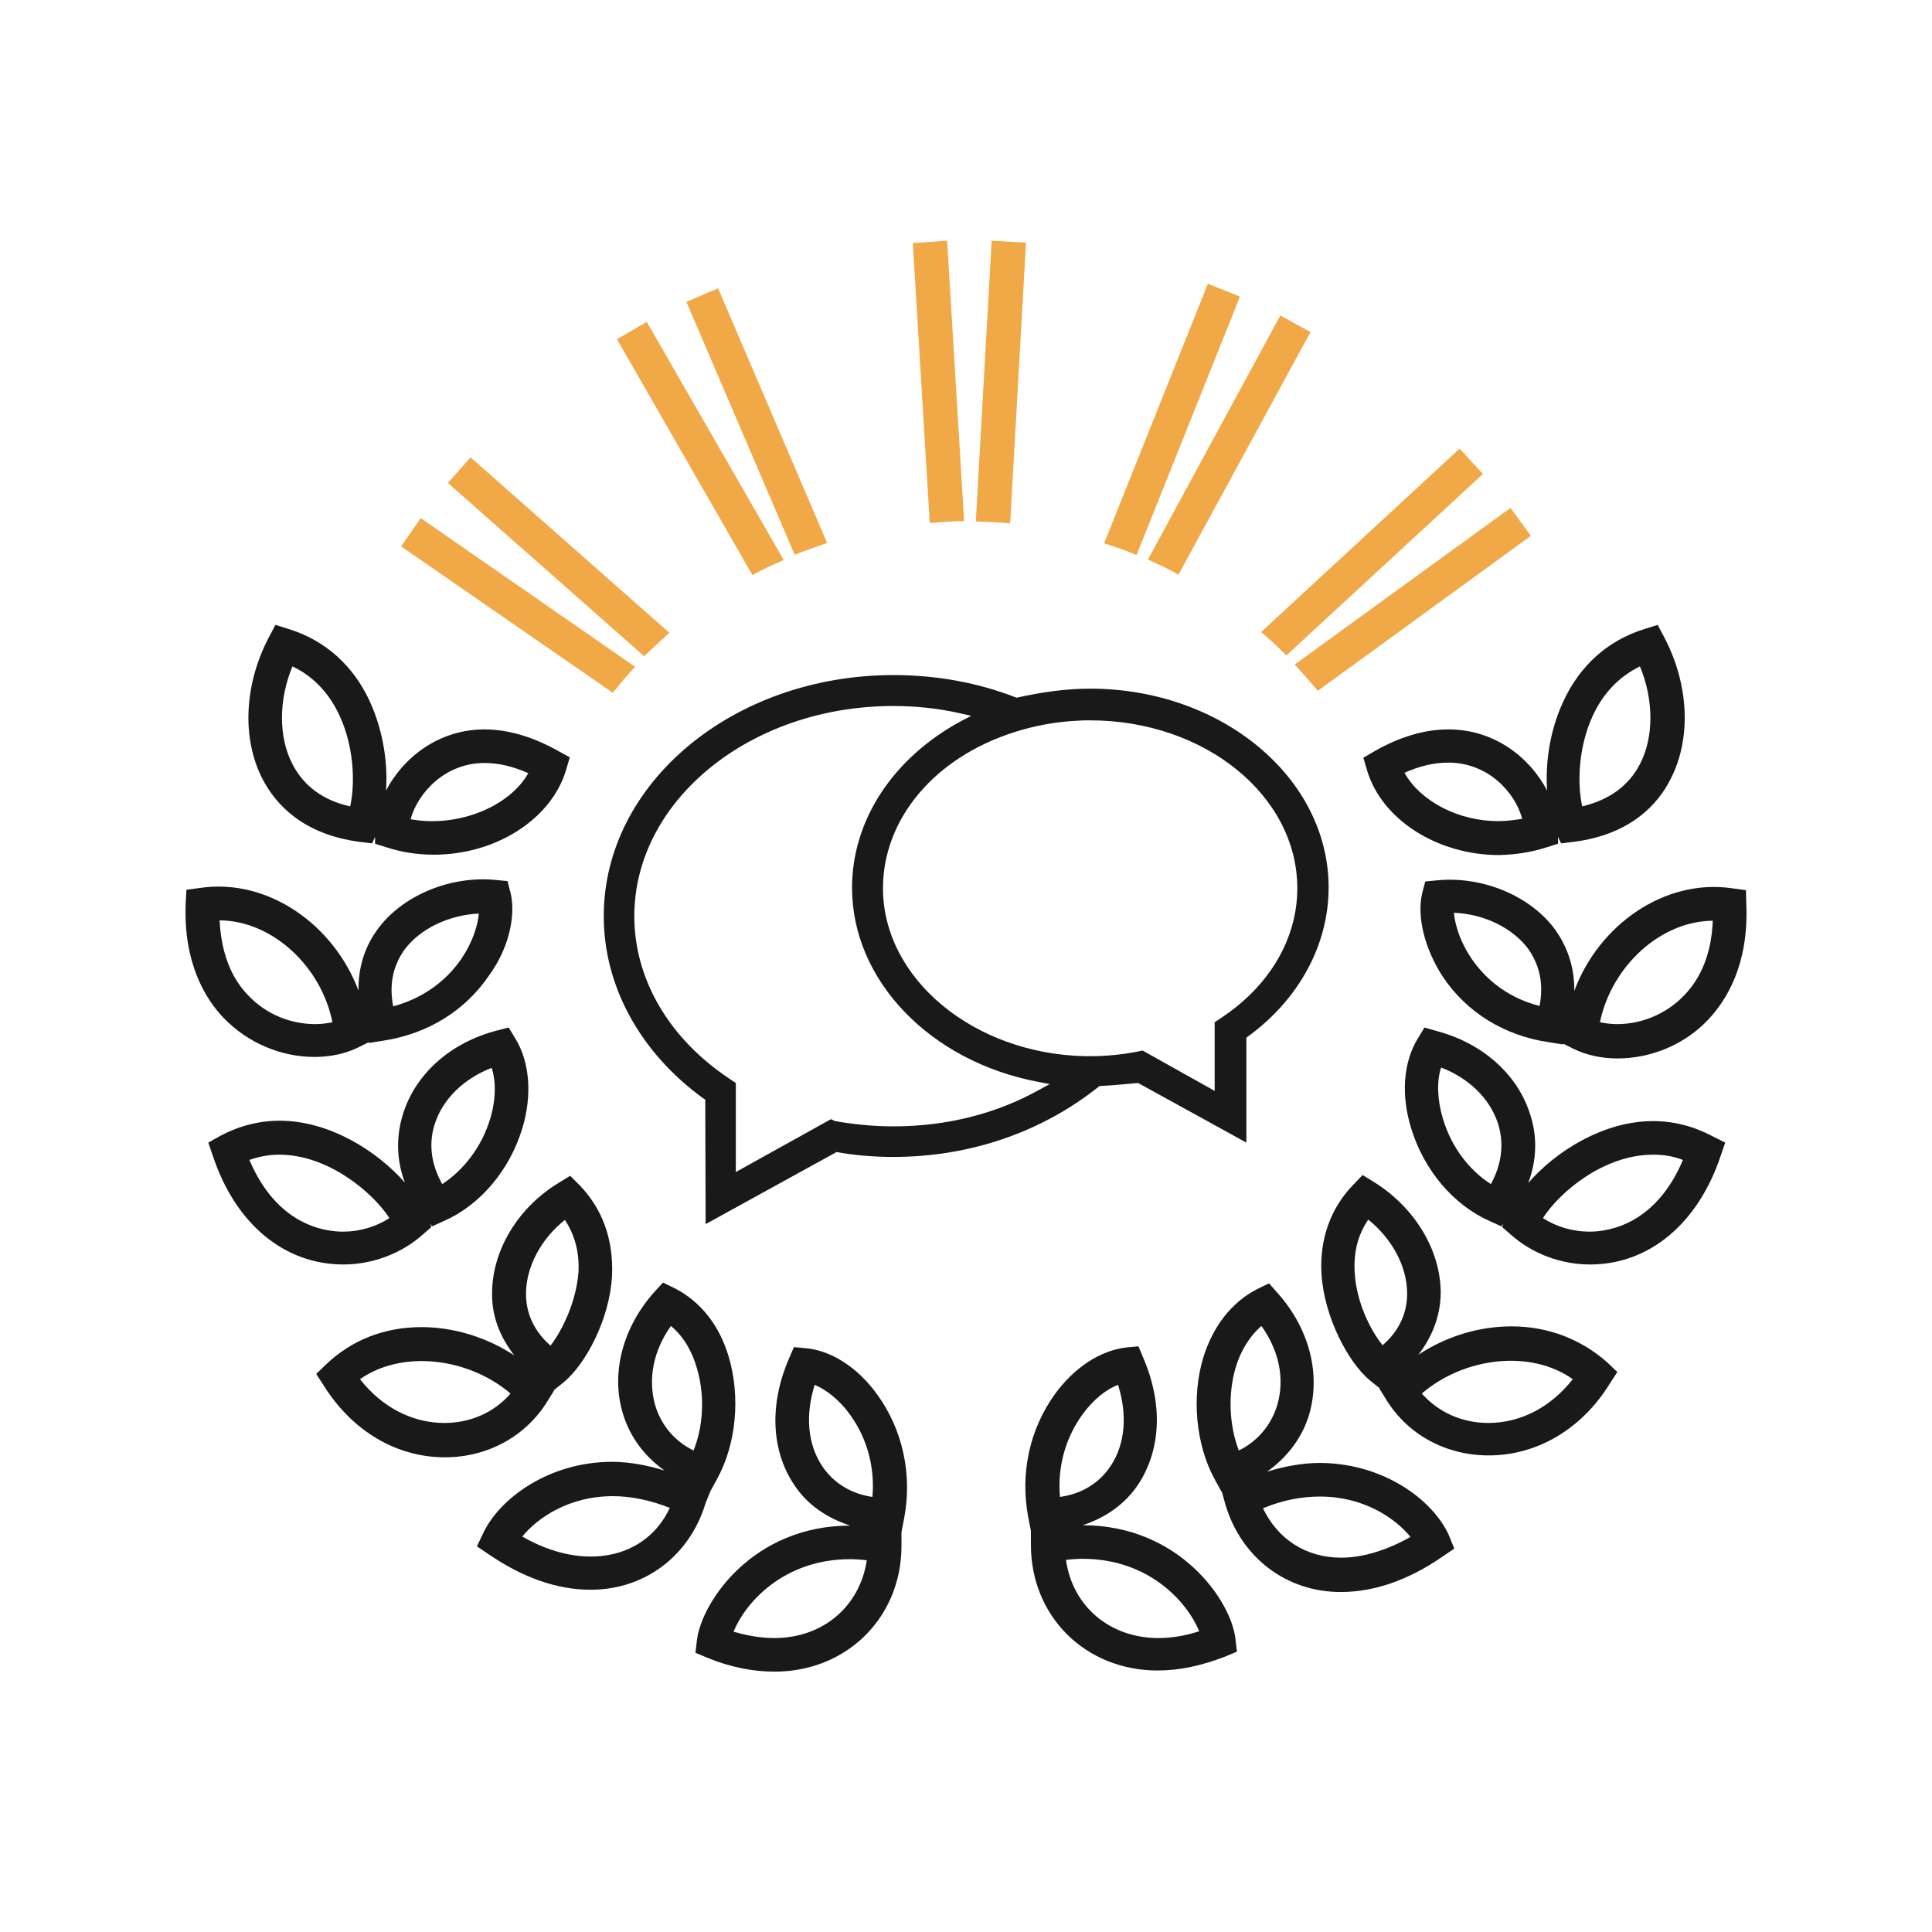 <?xml version="1.0" encoding="utf-8"?>
<svg version="1.1" id="Layer_2" xmlns="http://www.w3.org/2000/svg" xmlns:xlink="http://www.w3.org/1999/xlink" x="0px" y="0px" viewBox="0 0 512 512" style="enable-background:new 0 0 512 512;" xml:space="preserve">
    <g fill="#1A1919"><path d="M186.9,291.4l-0.5-0.3c-16.8-12.2-26.4-29.8-26.4-48.3c0-35.3,34.4-63.9,76.8-63.9c11.4,0,22.4,2,32.6,6 c6.8-1.5,13.1-2.4,19.5-2.4c34.8,0,63.2,23.6,63.2,52.7c0,15.1-7.8,29.6-21.4,39.5l-0.4,0.3v27.8L301.6,287 c-3.8,0.3-7,0.7-10.2,0.8c-15.2,12.2-34.3,18.8-54.7,18.8c-5,0-10.1-0.4-15-1.3L187,324.4L186.9,291.4L186.9,291.4z M195,310.6 l25.2-14l1.1,0.5c5.1,0.9,10.3,1.4,15.5,1.4c13.9,0,27.2-3.3,38.6-9.7l2.8-1.5l-3.1-0.6c-28.6-5.4-49.3-26.9-49.3-51.4 c0-17.9,10.8-34.4,28.9-44.2l2.7-1.4l-3.1-0.7c-5.8-1.3-11.6-1.9-17.6-1.9c-37.8,0-68.6,25-68.6,55.7c0,16.7,9.2,32.4,25.1,43 l1.8,1.2L195,310.6L195,310.6z M321.9,289.1v-18.2l1.8-1.2c12.8-8.5,20.1-21,20.1-34.3c0-24.6-24.6-44.5-54.9-44.5 c-1.2,0-2.3,0-3.5,0.1c-5.7,0.3-11.2,1.3-16.5,3c-21.2,6.7-34.9,23-34.9,41.4c0,24,24.1,43.9,53.6,44.5h1.4c4.1,0,8.2-0.4,12.4-1.2 l1.4-0.3L321.9,289.1z"/></g>
    <g fill="#1A1919">
        <path d="M232.5,369.6c-5.1-7.1-12-11.6-18.8-12.3l-3.3-0.3l-1.3,3c-5.2,12-4.8,24.2,1.3,33.4
            c3.5,5.4,8.8,8.9,14.9,10.9l0,0c-25.7,0-39.3,20.1-40.6,30.3l-0.4,3.4l3.1,1.3c6,2.5,12.1,3.7,17.9,3.7c19.1,0,33.6-14.4,33.6-33.3
            V406l0,0l0.7-3.6C241.8,390.9,239.3,379,232.5,369.6z M217.8,388.4c-3.8-5.8-4.4-13.4-1.9-21.4c3.3,1.4,6.6,4.1,9.3,7.8
            c4.6,6.3,6.7,14.1,6,21.9C225.6,395.9,220.8,393,217.8,388.4z M205.2,434.1c-3.5,0-7.1-0.6-10.8-1.7c3.1-7.6,13.2-19.2,30.9-19.2
            c1.4,0,2.9,0.1,4.4,0.3C227.9,425.6,218.2,434.1,205.2,434.1z"/>
        <path d="M188.3,395.1l-0.2-0.1L188.3,395.1l1.7-3.1c5.1-9.2,6.3-21.8,3.1-32.5c-2.5-8.4-7.5-14.6-14.3-18.1l-3.1-1.5
            l-2.3,2.5c-8.4,9.4-11.6,21.6-8.3,32.3c1.9,6.3,5.9,11.4,11,15c-4.6-1.4-9.3-2.3-13.9-2.3c-16.6,0-29.8,9.6-34.2,19l-1.6,3.4
            l3.1,2.1c9.2,6.3,18.3,9.4,27,9.4c14.4,0,26.3-9,30.5-23L188.3,395.1z M177.8,351.4c3.8,3.1,5.8,7.5,6.8,10.9
            c2.2,7.1,1.9,15.4-0.8,22.1c-4.9-2.4-8.6-6.6-10.2-12.1C171.7,365.5,173.1,358,177.8,351.4z M138.4,407.2c4.1-5,12.4-10.7,24-10.7
            c5,0,10,1.1,15.1,3.1C171.3,413,154.9,416.7,138.4,407.2z"/>
        <path d="M153.6,314.1l-2.5-2.5l-3.1,1.9c-10.8,6.6-17.5,17.8-17.6,29.1c-0.1,6.2,2.1,11.7,5.9,16.6
            c-7.3-4.8-16-7.5-24.6-7.5c-9.8,0-18.5,3.4-25.3,9.9l-2.6,2.5l2,3.1c7.6,12.1,19.3,19,32.1,19c11.4,0,21.5-5.6,27.2-14.9l1.8-2.9
            l-0.3-0.3l0.3,0.2l2.5-2c5.8-4.8,12.2-16.7,12.8-28.3C162.6,328.4,159.6,320.3,153.6,314.1z M117.8,377.1
            c-8.6,0-16.6-4.2-22.4-11.6c11.1-7.8,28.6-5.8,39.9,3.8C131.1,374.2,124.8,377.1,117.8,377.1z M145.9,356.6
            c-4.3-3.7-6.6-8.6-6.5-14c0.1-7,4-14.3,10.3-19.3c2.6,3.9,3.9,8.6,3.6,13.9C152.7,344.8,149.2,352.3,145.9,356.6z"/>
        <path d="M136.5,275.1l-1.7-2.8l-3.1,0.8c-12,3.1-21.2,11.1-24.7,21.5c-2.1,6.2-2,12.7,0.3,18.8
            c-7.4-8.4-20-16.4-33.2-16.4c-5.5,0-10.8,1.4-15.7,4l-3.2,1.8l1.2,3.5c6,18.1,19,28.8,34.6,28.8c7.7,0,15.4-2.9,21-7.9l2.3-2
            l-0.3-0.9l0.5,0.7l3.1-1.4c9.6-4.2,17.4-13.4,20.8-24.5C141.1,290.2,140.4,281.4,136.5,275.1z M90.9,326.4c-5.3,0-17.6-2-24.8-19
            c2.5-0.9,5.2-1.4,7.9-1.4c12.9,0,24.7,9.9,29.2,16.8C99.7,325.1,95.3,326.4,90.9,326.4z M129.9,296.5c-2.2,7.3-6.9,13.5-12.7,17.3
            c-3-5.3-3.7-10.9-1.9-16.2c2.2-6.5,7.7-11.8,15-14.6C131.5,286.7,131.4,291.6,129.9,296.5z"/>
        <path d="M135.3,236.6l-0.8-3.1l-3.1-0.3c-12.2-1.2-25,4.2-31.5,13.3c-2.6,3.6-5,8.9-4.9,16
            c-6.6-17.5-24-29.8-41.9-27.2l-3.7,0.5l-0.2,3.7c-0.6,15.7,5.2,25.2,10.1,30.3c6.3,6.5,15,10.3,24.1,10.3c4.2,0,8.2-0.9,11.5-2.5
            l2.8-1.4v-0.1l0.1,0.3l3.7-0.6c11.9-1.8,21.8-8,28.1-17.3C134.7,251.6,136.8,242.8,135.3,236.6z M83.5,271.4
            c-6.6,0-13.1-2.7-17.7-7.6c-4.7-4.8-7.2-11.6-7.6-19.9c13.9,0.1,26.9,12.1,29.9,27C86.7,271.2,85.2,271.4,83.5,271.4z M122.4,253.9
            c-3.1,4.6-8.7,10.2-18.2,12.8c-1.1-5.7-0.1-10.6,2.9-14.9c4.1-5.6,11.7-9.3,19.8-9.7C126.6,245.4,125.2,249.7,122.4,253.9z"/>
        <path d="M147.9,199c-6.6-3.7-13.2-5.7-19.5-5.7c-12.1,0-21.5,7.4-26.1,16.2c0.5-7.2-0.7-15.6-4.2-23.4
            c-4.4-9.7-11.9-16.4-21.6-19.4l-3.5-1.1l-1.7,3.2c-6.6,12.5-7.3,26.9-1.7,37.7c3.4,6.5,10.5,14.6,25.7,16.6l3.3,0.4l0.8-1.7v1.8
            l3.2,1c4,1.3,8.2,1.9,12.4,1.9c16.4,0,31.1-9.4,35-22.4l1-3.4L147.9,199z M92.8,213.7c-7.2-1.6-12.3-5.4-15.3-11.2
            c-3.7-7.1-3.7-17,0-25.9c5.5,2.6,9.8,7.1,12.6,13.3C93.7,197.8,94.2,207.3,92.8,213.7z M108.8,217.1c2-7.1,9.2-14.9,19.6-14.9
            c3.7,0,7.6,0.9,11.6,2.7C135,213.8,121.3,219.4,108.8,217.1z"/>
        <path d="M286.9,404.2L286.9,404.2c6.1-2,11.3-5.6,14.8-10.9c6-9.2,6.5-21.3,1.3-33.4l-1.3-3.1l-3.3,0.3
            c-6.8,0.8-13.7,5.3-18.8,12.3c-6.8,9.4-9.3,21.2-7.1,32.7l0.7,3.6l0,0v3.7c0,19,14.5,33.3,33.6,33.3l0,0c5.8,0,11.7-1.3,17.9-3.7
            l3.1-1.3l-0.4-3.4C326.3,424.3,312.6,404.2,286.9,404.2z M286.9,374.8c2.7-3.7,6-6.5,9.4-7.8c2.5,8,1.9,15.6-1.9,21.4
            c-3,4.6-7.7,7.5-13.5,8.3C280.2,388.9,282.3,381.1,286.9,374.8z M307,434.1L307,434.1c-13,0-22.8-8.5-24.5-20.7
            c1.5-0.2,3-0.3,4.4-0.3c17.7,0,27.8,11.6,30.9,19.2C314.1,433.5,310.5,434.1,307,434.1z"/>
        <path d="M383.9,406.7c-4.4-9.5-17.6-19-34.2-19c-4.6,0-9.3,0.9-13.9,2.3c5.2-3.7,9.2-8.8,11.1-15
            c3.2-10.8,0.1-22.9-8.3-32.3l-2.3-2.6l-3.1,1.5c-6.8,3.5-11.7,9.8-14.3,18.1c-3.2,10.5-2,23.3,3.1,32.5l1.7,3.1l0.3-0.1l-0.2,0.1
            l1,3.6c4.2,13.9,16.1,23,30.5,23l0,0c8.8,0,17.9-3.1,27-9.4l3.1-2.1L383.9,406.7z M327.5,362.3c1-3.4,3.1-7.7,6.8-10.9
            c4.7,6.6,6.2,14,4.2,20.9c-1.6,5.4-5.3,9.7-10.2,12.1C325.7,377.6,325.4,369.3,327.5,362.3z M355.4,412.8
            c-9.3,0-16.8-4.9-20.7-13.1c5.1-2.1,10.1-3.1,15.1-3.1c11.6,0,19.9,5.7,24,10.7C367.4,410.9,361.1,412.8,355.4,412.8z"/>
        <path d="M400.5,351.5c-8.6,0-17.3,2.7-24.6,7.5c3.7-4.8,5.9-10.4,5.9-16.6c-0.1-11.2-6.9-22.4-17.6-29.1l-3.1-1.9
            l-2.5,2.6c-6,6.2-8.9,14.4-8.4,23.5c0.7,11.6,7.1,23.5,12.8,28.3l2.5,2l0.3-0.2l-0.3,0.3l1.8,2.9c5.7,9.4,15.9,14.9,27.2,14.9
            c12.8,0,24.6-6.9,32.1-19l2-3.1l-2.6-2.5C419,354.9,410.3,351.5,400.5,351.5z M359,337.1c-0.3-5.4,0.9-9.9,3.6-13.9
            c6.3,5.1,10.2,12.3,10.3,19.3c0.1,5.5-2.2,10.3-6.5,14C363,352.3,359.4,344.8,359,337.1z M394.4,377.1c-7,0-13.3-2.9-17.6-7.8
            c11.3-9.7,28.9-11.7,40-3.8C411,372.9,403,377.1,394.4,377.1z"/>
        <path d="M453.8,301.1c-4.9-2.6-10.2-4-15.7-4c-13.2,0-25.8,8-33.1,16.4c2.3-6.1,2.5-12.6,0.3-18.8
            c-3.5-10.4-12.8-18.4-24.7-21.5l-3.1-0.9l-1.7,2.8c-3.9,6.3-4.6,15-1.8,24c3.4,11,11.1,20.2,20.8,24.5l3.1,1.4l0.5-0.7l-0.3,0.9
            l2.3,2c5.6,5,13.2,7.9,21,7.9c15.6,0,28.6-10.8,34.6-28.8l1.2-3.5L453.8,301.1z M395.1,313.8c-5.8-3.7-10.5-9.9-12.7-17.3
            c-1.5-4.9-1.7-9.9-0.5-13.6c7.3,2.8,12.8,8.1,15,14.6C398.7,302.9,398,308.5,395.1,313.8z M421.2,326.4c-4.4,0-8.8-1.3-12.3-3.6
            c4.5-7,16.2-16.8,29.2-16.8c2.7,0,5.4,0.4,7.9,1.4C438.8,324.4,426.5,326.4,421.2,326.4z"/>
        <path d="M462.7,235.9l-3.7-0.5c-17.9-2.6-35.3,9.7-41.8,27.2c0.1-7.1-2.4-12.4-4.9-16c-6.5-9.1-19.3-14.5-31.5-13.3
            l-3.1,0.3l-0.8,3.1c-1.5,6.2,0.7,14.9,5.5,22.2c6.3,9.4,16.3,15.6,28.1,17.3l3.7,0.6l0.1-0.3v0.1l2.8,1.4c3.3,1.6,7.3,2.5,11.5,2.5
            c9,0,17.9-3.7,24.1-10.3c4.9-5.2,10.7-14.6,10.1-30.3L462.7,235.9z M408,266.6c-9.6-2.5-15.1-8.2-18.2-12.8
            c-2.8-4.2-4.2-8.6-4.5-11.9c8.1,0.3,15.7,4.1,19.8,9.7C408.1,256,409.1,260.9,408,266.6z M446.3,263.8c-4.6,4.8-11.1,7.6-17.7,7.6
            c-1.6,0-3.2-0.2-4.6-0.5c3.1-14.9,16.1-26.8,29.9-26.9C453.6,252.2,451,259,446.3,263.8z"/>
        <path d="M409.7,224.6l3.2-1v-1.8l0.8,1.7l3.3-0.4c15.1-1.9,22.4-10,25.7-16.6c5.6-10.8,4.9-25.2-1.7-37.7l-1.7-3.2
            l-3.5,1.1c-9.7,3-17.2,9.7-21.6,19.4c-3.5,7.6-4.7,16.1-4.2,23.4c-4.6-8.8-14-16.2-26.1-16.2c-6.3,0-12.8,1.9-19.5,5.7l-3.1,1.8
            l1,3.4c3.9,13,18.6,22.4,35,22.4C401.4,226.5,405.7,225.9,409.7,224.6z M422,189.9c2.8-6.2,7.1-10.6,12.6-13.3
            c3.7,8.9,3.7,18.8,0,25.9c-3,5.8-8.2,9.5-15.3,11.2C417.9,207.3,418.4,197.8,422,189.9z M372.2,204.8c4-1.8,7.9-2.7,11.6-2.7
            c10.5,0,17.7,7.8,19.6,14.9c-2,0.3-4.1,0.6-6.1,0.6C386.5,217.7,376.4,212.3,372.2,204.8z"/>
    </g>
    <g fill="#F1A948">
        <path d="M168.3,176.7l-56.8-39.4l-5.2,7.5l56.1,38.8C164.2,181.3,166.2,179,168.3,176.7"/>
        <path d="M177.4,167.7l-52.7-46.5l-6,6.8l52,45.9C172.9,171.8,175.1,169.8,177.4,167.7"/>
        <path d="M207.7,148.4l-36.3-63.1l-7.9,4.6l35.9,62.5C202.1,150.9,204.9,149.6,207.7,148.4"/>
        <path d="M219.2,143.9l-28.9-67.5l-8.4,3.6l28.7,67C213.4,145.9,216.3,144.9,219.2,143.9"/>
        <path d="M267.7,138.7l4.2-74.4l-9.1-0.5l-4.2,74.4C261.6,138.3,264.7,138.4,267.7,138.7"/>
        <path d="M255.5,138.1L251,63.8l-9.1,0.6l4.5,74.2C249.4,138.4,252.5,138.1,255.5,138.1"/>
        <path d="M312.3,152.3l35-64.3l-8-4.4l-35.1,64.7C306.9,149.5,309.7,150.8,312.3,152.3"/>
        <path d="M301.2,147.1l27.4-68.5l-8.5-3.4L292.6,144C295.6,144.9,298.4,145.9,301.2,147.1"/>
        <path d="M349.2,183.1l56.5-41.1l-5.4-7.4l-57.2,41.5C345.3,178.5,347.3,180.7,349.2,183.1"/>
        <path d="M340.9,173.7l52.1-48.1l-6.2-6.7l-52.6,48.6C336.5,169.4,338.7,171.5,340.9,173.7"/>
    </g>
</svg>
